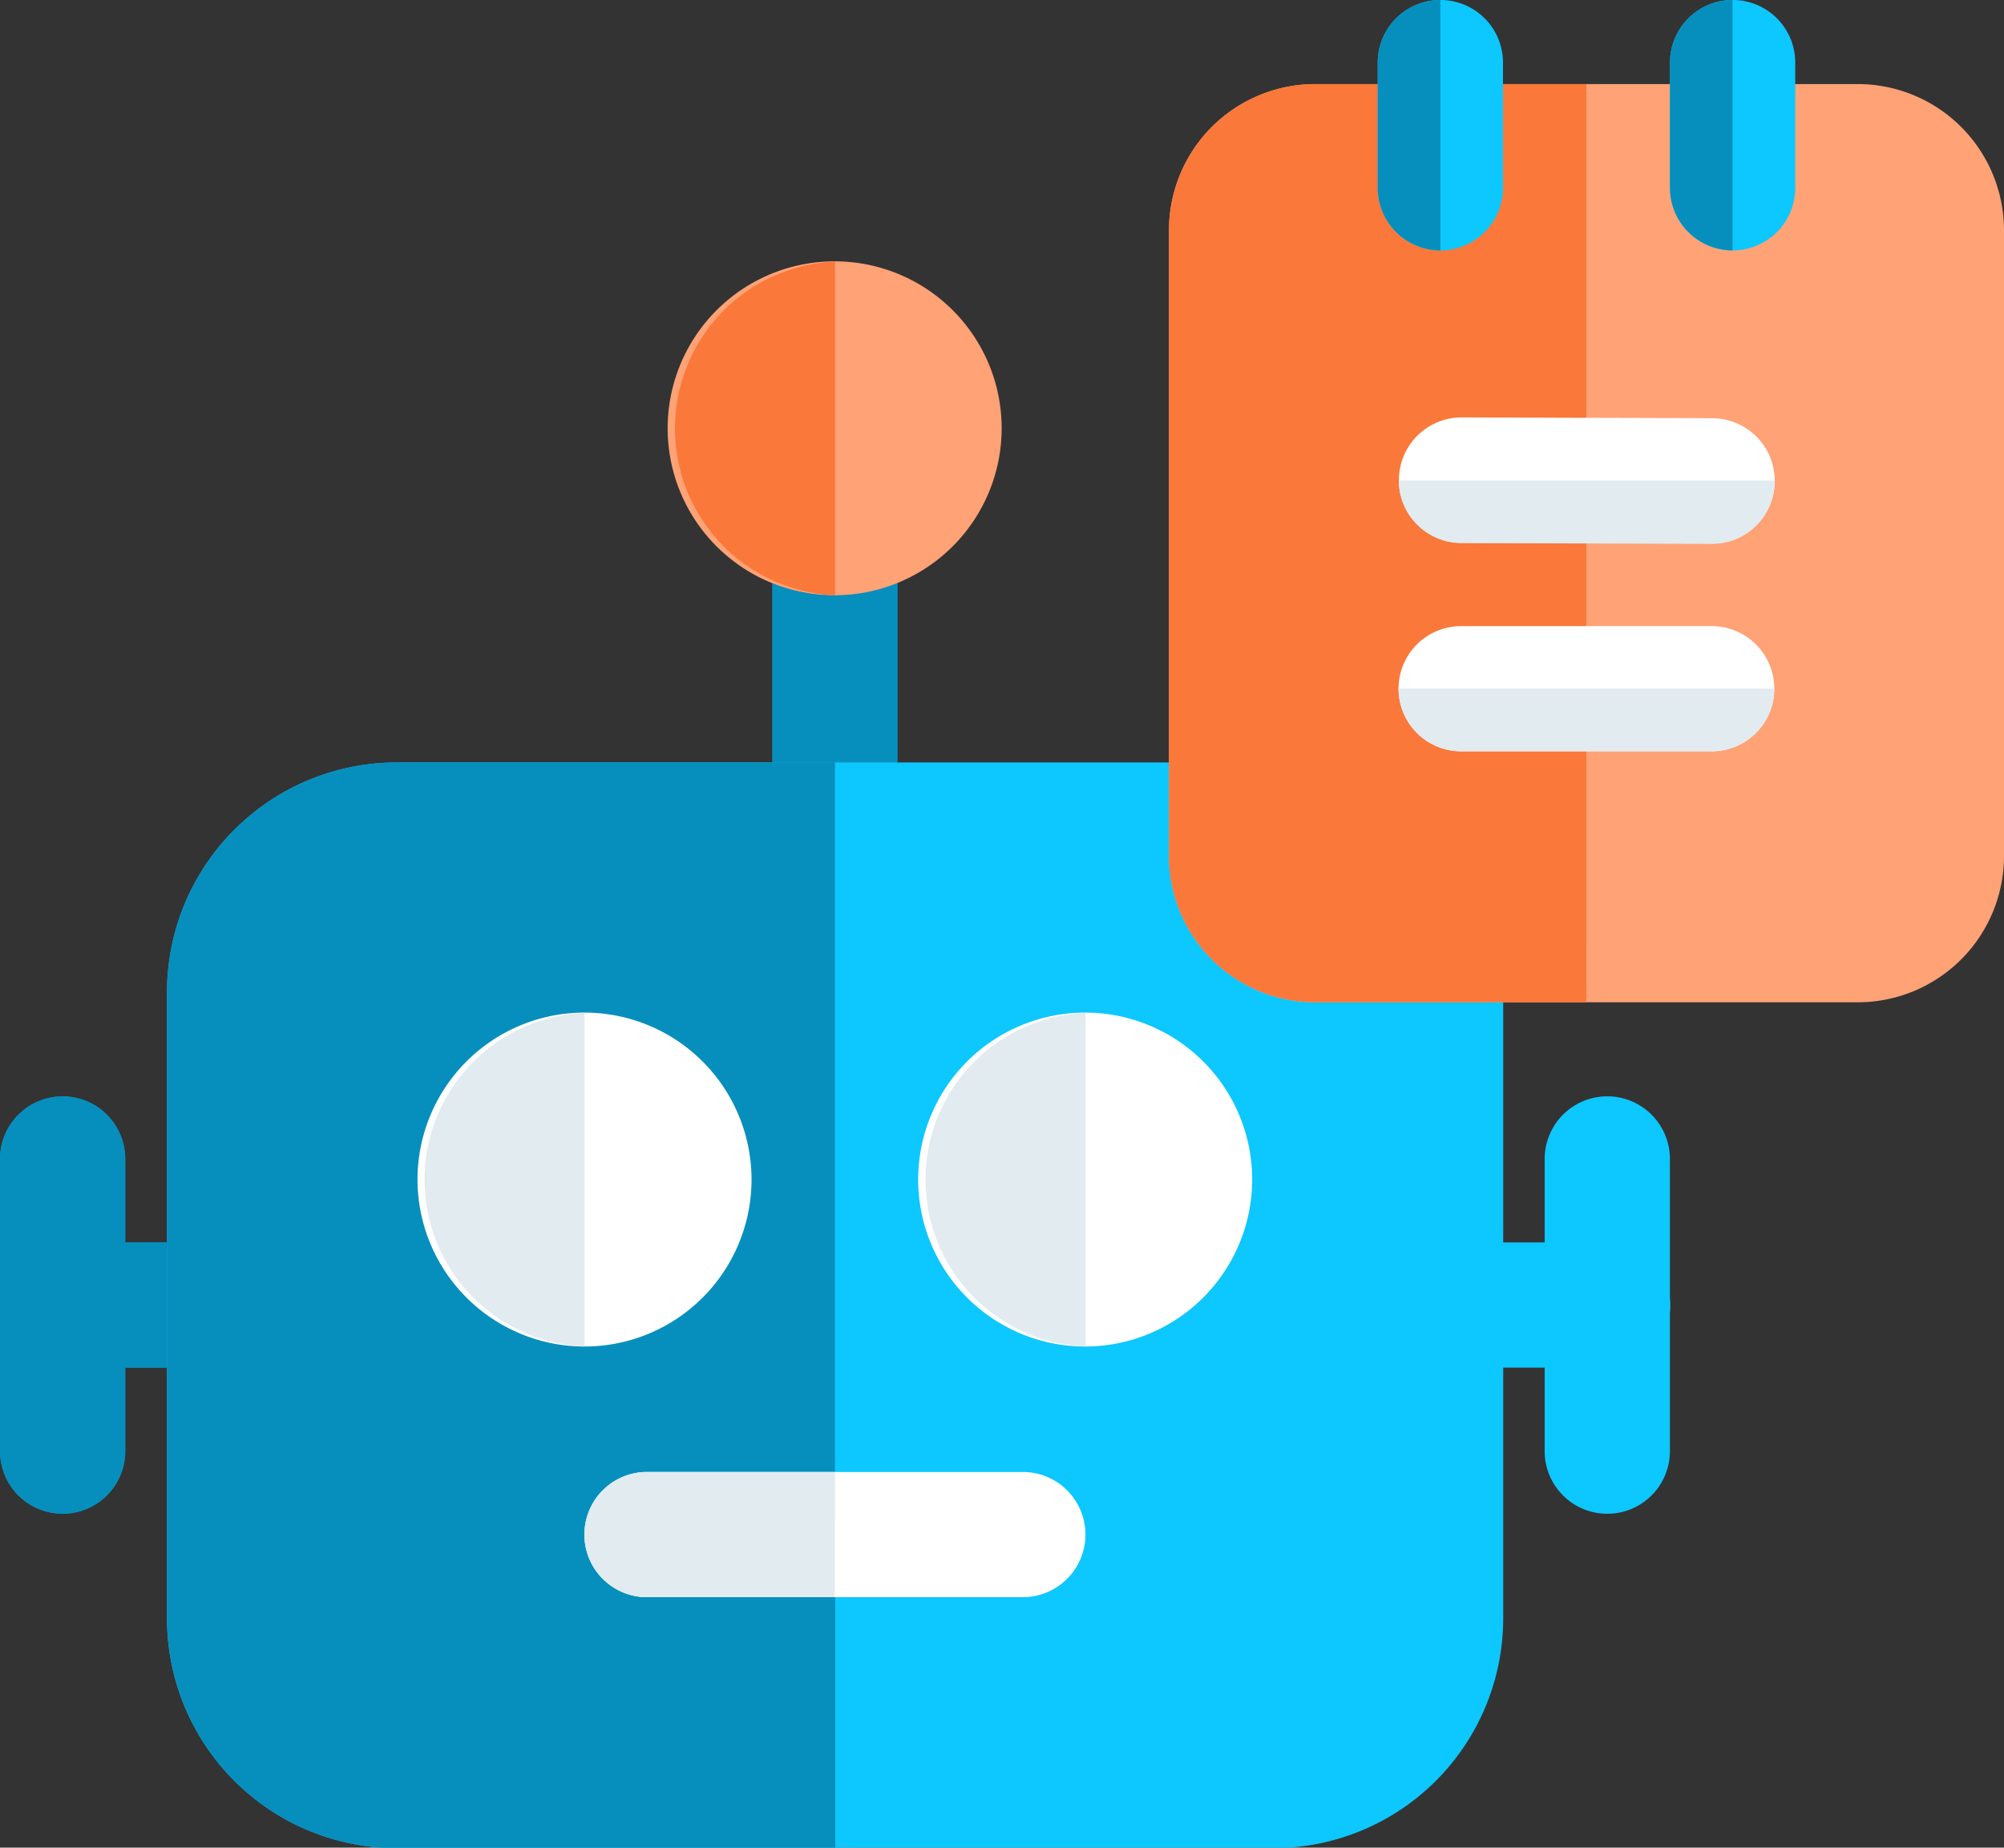 <svg xmlns="http://www.w3.org/2000/svg" width="27.023" height="24.921" viewBox="0 0 27.023 24.921"><rect x="0" y="0" width="27.023" height="24.921" fill="#333333" stroke="none"/><defs><style>.a{fill:#0dc7ff;}.b{fill:#068fbd;}.c{fill:#ffa276;}.d{fill:#fa783a;}.e{fill:#fff;}.f{fill:#e1ebf0;}</style></defs><g transform="translate(0 -2)"><g transform="translate(0 8.625)"><path class="a" d="M19.6,18.439H17.344a.844.844,0,1,1,0-1.689H19.6a.844.844,0,0,1,0,1.689Z" transform="translate(2.078 -6.617)"/><path class="a" d="M19.344,20.63a.845.845,0,0,1-.844-.844V15.844a.844.844,0,1,1,1.689,0v3.941A.845.845,0,0,1,19.344,20.63Z" transform="translate(2.329 -6.837)"/><path class="b" d="M3.1,18.439H.844a.844.844,0,1,1,0-1.689H3.1a.844.844,0,1,1,0,1.689Z" transform="translate(0 -6.617)"/><path class="b" d="M.844,20.63A.845.845,0,0,1,0,19.785V15.844a.844.844,0,0,1,1.689,0v3.941A.845.845,0,0,1,.844,20.63Z" transform="translate(0 -6.837)"/><path class="b" d="M10.094,13.1a.845.845,0,0,1-.844-.844V8.594a.844.844,0,1,1,1.689,0v3.659A.845.845,0,0,1,10.094,13.1Z" transform="translate(1.165 -7.75)"/></g><path class="a" d="M16.918,11H5.1A3.1,3.1,0,0,0,2,14.1v8.444a3.1,3.1,0,0,0,3.1,3.1H16.918a3.1,3.1,0,0,0,3.1-3.1V14.1A3.1,3.1,0,0,0,16.918,11Z" transform="translate(0.252 1.284)"/><path class="c" d="M10.252,9.5A2.252,2.252,0,1,1,12.5,7.252,2.254,2.254,0,0,1,10.252,9.5Z" transform="translate(1.007 0.529)"/><g transform="translate(0 9.868)"><path class="b" d="M2.063,16.75H1.5v1.689h.563Z" transform="translate(0.189 -7.86)"/><path class="b" d="M.844,15A.845.845,0,0,0,0,15.844v3.941a.844.844,0,0,0,1.689,0V15.844A.845.845,0,0,0,.844,15Z" transform="translate(0 -8.08)"/><path class="b" d="M9.25,8.854V11.27h.844V9.018A2.243,2.243,0,0,1,9.25,8.854Z" transform="translate(1.165 -8.854)"/></g><path class="b" d="M11.007,11H5.1A3.1,3.1,0,0,0,2,14.1v8.444a3.1,3.1,0,0,0,3.1,3.1h5.911V22.259H8.474a.844.844,0,1,1,0-1.689h2.533Z" transform="translate(0.252 1.284)"/><path class="d" d="M10.252,5a2.252,2.252,0,0,0,0,4.5Z" transform="translate(1.007 0.529)"/><path class="e" d="M12.911,21.189H7.844a.844.844,0,1,1,0-1.689h5.067a.844.844,0,1,1,0,1.689Z" transform="translate(0.881 2.354)"/><path class="f" d="M10.378,19.5H7.844a.844.844,0,1,0,0,1.689h2.533Z" transform="translate(0.881 2.354)"/><path class="e" d="M13.252,18.5A2.252,2.252,0,1,1,15.5,16.252,2.254,2.254,0,0,1,13.252,18.5Z" transform="translate(1.385 1.662)"/><path class="e" d="M5,16.252A2.252,2.252,0,1,1,7.252,18.5,2.254,2.254,0,0,1,5,16.252Z" transform="translate(0.63 1.662)"/><path class="f" d="M7.252,14a2.252,2.252,0,0,0,0,4.5Z" transform="translate(0.63 1.662)"/><path class="f" d="M13.252,14a2.252,2.252,0,0,0,0,4.5Z" transform="translate(1.385 1.662)"/><g transform="translate(15.764 2)"><path class="c" d="M23.29,13.392H15.971A1.973,1.973,0,0,1,14,11.422V2.977a1.973,1.973,0,0,1,1.97-1.97H23.29a1.973,1.973,0,0,1,1.97,1.97v8.444A1.973,1.973,0,0,1,23.29,13.392Z" transform="translate(-14.001 0.127)"/><path class="d" d="M19.629,1.007H15.971A1.973,1.973,0,0,0,14,2.977v8.444a1.973,1.973,0,0,0,1.97,1.97h3.658Z" transform="translate(-14.001 0.127)"/><path class="e" d="M20.973,6.7,17.6,6.691A.844.844,0,1,1,17.6,5l3.378.011a.844.844,0,1,1,0,1.689Z" transform="translate(-13.655 0.63)"/><path class="e" d="M20.972,9.189H17.594a.844.844,0,0,1,0-1.689h3.378a.844.844,0,0,1,0,1.689Z" transform="translate(-13.655 0.945)"/><path class="f" d="M21.817,8.25H16.75a.845.845,0,0,0,.844.844h3.378A.845.845,0,0,0,21.817,8.25Z" transform="translate(-13.655 1.038)"/><path class="f" d="M21.82,5.757H16.753A.845.845,0,0,0,17.6,6.6l3.378.011h0a.845.845,0,0,0,.844-.842Z" transform="translate(-13.655 0.725)"/><path class="a" d="M17.344,3.378a.845.845,0,0,1-.844-.844V.844a.844.844,0,1,1,1.689,0V2.533A.845.845,0,0,1,17.344,3.378Z" transform="translate(-13.686)"/><path class="a" d="M20.844,3.378A.845.845,0,0,1,20,2.533V.844a.844.844,0,1,1,1.689,0V2.533A.845.845,0,0,1,20.844,3.378Z" transform="translate(-13.245)"/><path class="b" d="M17.344,0A.845.845,0,0,0,16.5.844V2.533a.845.845,0,0,0,.844.844Z" transform="translate(-13.686)"/><path class="b" d="M20.844,0A.845.845,0,0,0,20,.844V2.533a.845.845,0,0,0,.844.844Z" transform="translate(-13.245)"/></g></g></svg>